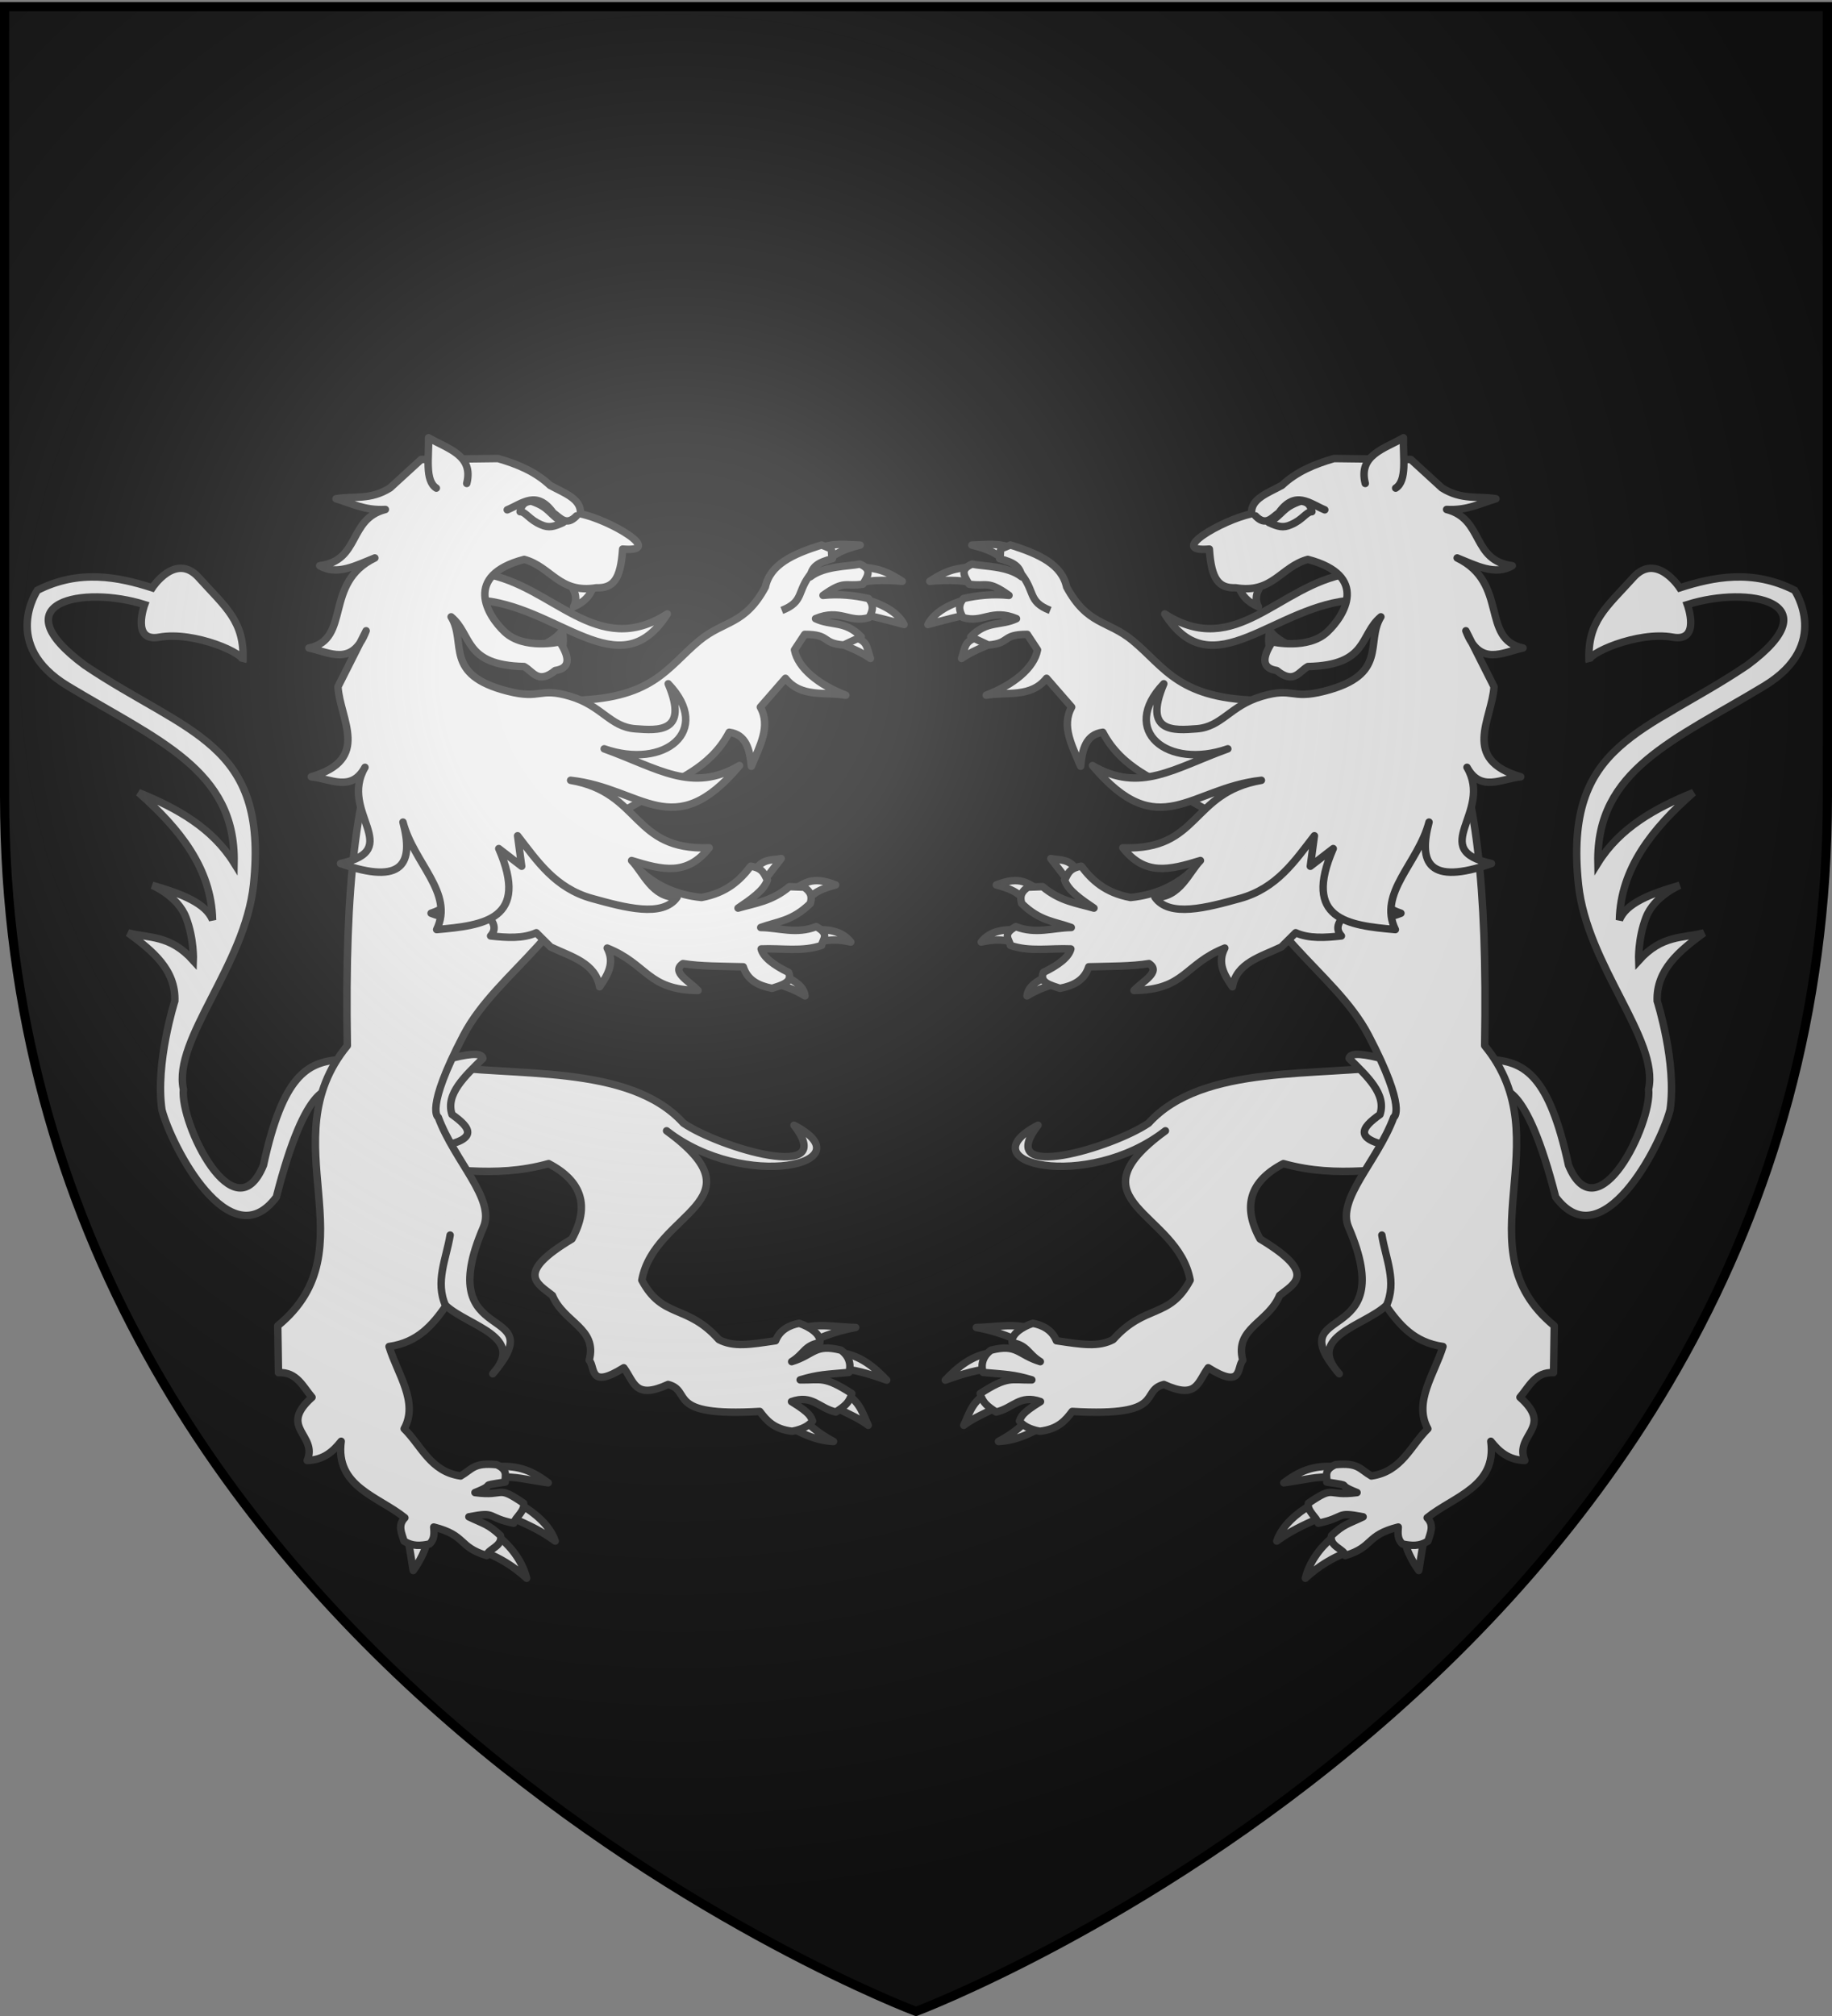 <svg xmlns="http://www.w3.org/2000/svg" width="600" height="660" xml:space="preserve"><rect width="100%" height="100%" fill="#808080" stroke="none"/><switch><g><path fill="#111" d="M300 658.5s298.5-112.32 298.5-397.772V2.176H1.5v258.552C1.5 546.18 300 658.5 300 658.5z"/><path fill="#EEE" stroke="#313131" stroke-width="2.442" d="M490.018 356.734c1.661-.266 9.599-3.529 19.477 35.16 15.101 20.336 34.278-16.398 37.472-28.542 2.26-15.303-4.22-35.652-4.22-35.652-.338-10.152 7.186-16.36 15.278-22.285-6.995 1.79-13.703.59-21.34 9.06 0 0-.295-7.102 2.416-14.14 2.713-7.038 11.042-10.5 11.042-10.5-9.525 2.712-17.697 5.921-19.763 11.37.389-16.935 10.815-29.923 24.232-41.735-12.619 5.126-24.113 11.561-31.275 23.04-.617-30.508 24.952-40.08 54.468-57.925 22.152-13.393 9.941-31.344 9.941-31.344-13.681-6.956-26.602-4.355-37.6-.803 0 0-7.671-11.766-15.219-3.374-8.751 9.73-15.144 14.295-14.494 27.465-1.169-2.377 15.835-10 27.416-7.915 9.322 1.68 4.783-10.673 4.783-10.673 20.135-6.343 47.58-.864 19.665 19.817-33.526 22.608-60.245 25.098-55.335 71.857 2.79 26.555 26.48 50.645 22.971 67 1.156 11.212-16.72 47.803-26.212 24.876-6.385-29.531-14.37-33.55-24.51-34.584l.807 9.827z"/><path fill="#EEE" stroke="#313131" stroke-width="2.443" stroke-linecap="round" stroke-linejoin="round" d="M317.685 195.95c-4.452 1.048-11.239 3.517-13.785 8.504 5.83-1.538 10.45-2.836 14.56-3.497l-.775-5.007zM319.084 185.407c-4.514.769-7.635.27-14.584 4.9 6.023-.555 12.374-.393 16.214 1.079l-1.63-5.979zM331.766 179.674c-4.095-2.08-8.855-1.359-13.479-1.22 6.177 1.546 7.81 2.782 11.138 5.116l2.341-3.896zM321.51 208.069c-5.908 1.802-5.061 3.085-6.586 7.49 5.644-3.828 9.104-3.867 11.5-6.24l-4.914-1.25z"/><path fill="#EEE" stroke="#313131" stroke-width="2.443" stroke-linecap="round" stroke-linejoin="round" d="M349.339 192.16c6.8 12.588 13.437 10.835 21.616 17.558 10.67 8.77 15.158 19.575 43.29 19.575l-7.702 42.265-22.258-12.576c-4.506-3.48-16.664-6.918-23.112-19.248-5.476.713-6.742 5.547-7.251 11.124-2.666-6.503-6.455-13.036-2.941-19.363l-8.221-9.43c-5.147 6.47-12.969 4.354-19.767 5.527 8.74-3.337 15.677-8.805 16.797-14.832l-3.35-5.076c-8.522-.009-5.402 2.941-12.752 3.48l-5.75-2.695c5.276-5.418 9.847-3.482 14.965-5.932-8.104-3.404-11.015 1.598-17.515-.359-1.515-2.552-1.438-4.379.17-6.231 4.493-1.043 9.826-1.592 14.891-1.034-7.167-5.128-7.193-2.742-13.049-3.663-1.9-3.045-2.894-4.928.965-6.58 3.863.813 11.615.543 16.295 4.18-.616-3.532-2.657-4.695-7.283-5.953.914-3.91-1.18-2.488 3.553-4.486 9.524 3.012 16.83 6.407 18.409 13.748zM336.691 464.204c-2.03 3.185-6.474 5.962-9.684 7.706 6.202-.243 11.585-3.217 15.475-5.439l-5.79-2.267zM322.572 456.497c-4.49 2.76-5.495 7.27-6.927 10.12 3.801-2.844 6.908-3.702 10.783-6.055l-3.856-4.065zM325.44 442.788c-7.016.563-12.008 4.99-15.85 9.046 5.787-2.099 10.843-3.585 16.326-3.922 3.747-1.798-.648-4.624-.475-5.124zM338.748 435.235c-6.3-2.252-12.413-.749-18.997-.645 6.985 1.276 12.484 3.575 17.632 6.113l1.365-5.468z"/><path fill="#EEE" stroke="#313131" stroke-width="2.443" stroke-linecap="round" stroke-linejoin="round" d="M458.484 348.604c-26.562 4.152-64.42-.612-82.313 19.099-11.591 7.918-51.005 19.806-36.21.675-24.138 12.518 16.06 21.847 41.724 1.828-31.892 23.237 4.075 26.493 8.102 48.904-6.833 12.802-14.71 7.62-25.238 19.451-4.844 2.521-10.145 1.628-18.555.369-1.39-3.502-4.456-5.086-7.73-5.712-3.373 1.115-7.263 3.575-6.772 6.352 5.127.93 5.05 3.62 9.22 6.202-7.435-2.27-7.492-5.956-16.162-3.744-3.386 2.484-3.13 5.807-2.563 7.28 7.386.671 9.898.625 15.95 2.436-6.874.121-7.766-1.43-16.92 4.475.8 3.018 2.406 4.194 5.219 6.052 5.522-1.192 7.679-5.835 14.535-3.408-6.412 3.924-6.239 4.955-6.895 6.352 1.23 1.558 3.34 2.733 6.687 3.36 6.017-.716 8.393-3.554 10.599-6.489 31.451 1.836 21.83-6.75 30.03-8.828 10.912 4.979 10.999-.717 14.514-5.475 11.525 7.216 9.256-.15 11.321-2.454-2.787-10.536 8.344-12.247 12.048-21.216 5.015-3.987 12.373-7.258-6.397-18.495-5.828-10.59-3.45-18.86 7.638-24.663 18.356 5.107 32.94.877 49.408 1.315l-11.24-33.666z"/><path fill="#EEE" stroke="#313131" stroke-width="2.443" stroke-linecap="round" stroke-linejoin="round" d="M441.858 346.516c5.854 5.847 12.318 11.627 10.1 18.357-6.126 4.363-9.461 8.468 6.111 10.832l5.99-15.347-12.22-13.99c-7.146-1.785-9.795-1.41-9.981.148zM436.573 480.114c-6.656-.366-11.127 1.578-16.12 5.327 7.671-1.093 10.74-2.147 15.966-1.794l.154-3.533zM429.308 492.705c-4.412 2.546-9.457 6.7-11.145 11.817 4.503-3.355 9.153-5.406 13.343-7.29l-2.198-4.527zM436.3 503.373c-4.306 3.624-7.524 8.292-8.775 13.307 4.539-4.128 8.537-6.418 13.52-8.518l-4.745-4.789zM460.175 504.739c.446 2.768 2.523 6.714 4.488 9.426l1.624-9.993-6.112.567z"/><path fill="#EEE" stroke="#313131" stroke-width="2.443" stroke-linecap="round" stroke-linejoin="round" d="M401.222 269.521c8.777 35.909 35.735 47.93 46.975 69.432 12.842 24.567 8.265 26.825 8.265 26.825-5.363 14.488-18.78 26.757-14.797 35.985 17.39 40.292-23.18 24.257-3.05 47.997-10.984-12.184 7.873-15.527 15.309-22.278 4.377 6.244 9.221 12.032 18.655 13.35-2.775 9.015-9.756 18.187-4.95 26.92-5.712 5.591-8.54 14.004-18.484 15.452-3.94-2.307-4.301-4.446-11.826-3.694-4.058 1.778-2.521 4.06-2.796 5.697 9.756 1.487 2.002.344 9.916 3.428-10.268 1.366-6.843-2.7-15.933 3.491-.584 2.502 2.793 4.673 3.248 6.55 9.311-1.931 5.296-3.902 14.676-2.095-5.086 2.43-6.313 2.393-10.34 6.117-.948 3.526 4.273 4.466 4.489 6.57 9.462-2.86 6.527-6.587 17.356-9.341-.137 1.994-.315 3.997 1.4 5.553 2.868.586 5.559.845 8.339-.965.759-2.574 2.172-5.172-.266-7.627 8.737-7.038 22.84-10.148 20.853-25.039 2.611 3.267 5.628 6.102 11.13 6.288-3.564-8.48 9.693-10.67-1.58-20.69 3.014-3.525 4.994-8.373 10.996-8.071l.236-15.332c-30.833-25.268 2.848-60.485-22.792-91.721.905-54.108-3.098-82.274-12.01-105.532l-73.02 32.73zM352.565 284.744c-2.498-3.776-5.532-3.065-8.41-3.677l5.512 7.137 2.898-3.46zM340.507 291.42c-3.861-1.974-6.107-4.921-14.186-1.706 6.173 1.578 7.91 3.322 10.31 6l3.876-4.295zM333.937 304.592c-4.57-.584-9.658.01-12.567 3.822 3.334-.753 6.687-.999 10.085-.058l2.482-3.764zM342.769 319.585c-3.056 1.621-6.05 3.278-6.417 6.465 3.576-2.247 7.574-3.59 11.732-4.589l-5.315-1.876z"/><path fill="#EEE" stroke="#313131" stroke-width="2.443" stroke-linecap="round" stroke-linejoin="round" d="M354.135 283.569c-4.178.675-4.389 2.75-5.48 4.514 1.114 3.428 5.38 6.321 9.624 9.216-5.575-1.622-11.111-2.22-16.806-7.033l-4.834.181c-2.694 1.856-2.499 3.605-2.02 5.342 5.937 5.822 10.931 5.911 16.23 7.854-6.02.067-11.572 2.272-18.166-.28-4.674 2.52-2.018 4.184-1.79 6.132 6.218 2.21 13.192.873 19.815 1.176-.685 2.701-3.998 5.24-8.992 7.677-1.4 3.299 2.248 4.15 5.44 5.224 4.27-.865 7.956-2.497 9.42-7.056 6.797-.19 13.967-.11 19.732-1.055 4.126 2.72-2.19 5.828-4.916 8.802 16.756-.187 16.417-8.563 29.743-13.879-2.577 4.895-.17 8.81 2.491 12.676 1.382-7.877 9.226-9.783 16.056-13.049l4.67-4.644c4.376 1.968 9.628 1.619 14.967 1.037-2.734-2.983-.27-6.162 4.49-9.425 7.108 4.23 11.3 3.524 15.004 1.994-15.474-4.977-4.376-20.277-4.792-31.105l-23.278-18.284-42.196 37.009c-4.082 3.245-9.821 6.37-18.29 7.226-8.207-1.525-12.599-5.598-16.122-10.25z"/><g fill="#EEE" stroke="#313131" stroke-width="2.5" stroke-linecap="round" stroke-linejoin="round"><path d="M415.922 214.684c-.027-2.755-.828-4.568-.052-8.298 2.36 3.307 5.912 4.366 8.967 6.36" stroke-width="2.443"/><path d="M441.308 187.817c-22.598 3.86-36.624 28.115-59.856 13.17 15.755 24.842 35.951-3.193 62.344-4.57l-2.488-8.6z" stroke-width="2.443"/><path d="M405.638 191.527c.756 3.323 3.037 5.625 6.509 7.128-2.084-4.058 1.031-6.903 2.77-10.068" stroke-width="2.443"/><path d="m430.478 273.614-1.33 9.983 7.495-5.783c-10.104 23.19 4.74 25.172 20.35 26.508-5.814-11.994 7.507-21.666 11.029-35.174-3.534 13.325-.204 20.812 20.453 13.56-21.303-4.663.686-16.702-8.013-31.499 4.51 8.295 11.435 3.652 17.597 3.1-19.691-5.718-9.382-18.79-8.744-29.492l-9.23-18.306c4.543 11.873 11.92 7.073 18.728 5.624-13.95-2.812-4.64-21.302-21.577-29.472 6.161 2.448 12.408 5.874 18.058 2.539-13.402-1.673-9.257-15.286-21.507-18.409 6.91.376 11.073-2.035 16.159-3.511-5.852-.971-11.161.555-17.693-3.542l-10.195-9.325-25.158-.304c-6.243 1.81-12.186 4.218-17.056 8.785-4.536 2.506-10.348 4.387-9.939 9.316-9.673 1.969-27.945 12.74-13.83 11.545.657 10.091 3.167 12.849 8.592 12.675 12.174 2.008 14.734-6.84 23.655-9.295 20.073 5.273 12.154 18.36 6.335 23.783-6.323 5.893-17.974 3.214-17.974 3.214-3.654 5.564-3.168 8.69 1.455 9.378 5.678 4.632 7.321.266 10.221-1.298 19.921-.433 16.867-10.456 23.89-16.272-5.214 8.398 2.735 18.977-18.631 24.362-11.033 2.784-9.936-1.42-20.355 1.653-10.42 3.072-13.038 10.004-21.322 10.635-7.406.565-17.64 1.41-10.788-14.737-14.71 15.373 1.243 28.196 20.967 21.296-17.723 6.395-28.717 14.638-44.325 5.478 21.83 25.886 31.777 7.406 55.318 4.829-23.327 4.019-19.988 23.017-45.382 22.096 7.32 9.26 15.147 7.305 25.414 4.172-3.763 3.793-6.745 12.257-14.895 12.009 4.705 6.773 17.109 3.37 27.808.419 12.174-3.358 18.061-12.374 24.42-20.54z" stroke-width="2.443"/><path d="M447.136 158.273c-2.346-9.303 6.27-11.34 12.506-14.952-.17 6.184 1.302 14.034-2.546 16.48M411.201 168.898c3.383 3.541 5.347.553 7.622-1.003 5.41-7.564 10.162-3.002 15.053-.987" stroke-width="2.443"/><path d="M415.58 171.069c2.984 1.385 4.731 1.83 7.173.726 3.99-1.66 4.969-4.207 6.91-4.277-.357-1.64-.878-3.188-3.638-3.453-6.141 2.054-5.617 4.168-10.444 7.004z" stroke-width="2.443"/></g><path fill="#EEE" stroke="#313131" stroke-width="2.443" stroke-linecap="round" stroke-linejoin="round" d="M454.011 427.547c3.595-7.884-.183-15.492-1.435-23.196"/><path fill="#EEE" stroke="#313131" stroke-width="2.443" d="M334.132 187.502c5.125 6.107 2.275 9.375 9.81 12.34"/><path fill="#EEE" stroke="#313131" stroke-width="2.442" d="M109.982 356.734c-1.66-.267-9.598-3.529-19.475 35.16-15.103 20.336-34.279-16.398-37.474-28.541-2.258-15.303 4.22-35.653 4.22-35.653.338-10.151-7.185-16.36-15.277-22.285 6.995 1.79 13.702.59 21.34 9.06 0 0 .296-7.102-2.417-14.14-2.712-7.038-11.041-10.5-11.041-10.5 9.524 2.713 17.697 5.922 19.763 11.371-.39-16.935-10.815-29.923-24.234-41.735 12.62 5.126 24.115 11.562 31.276 23.041.617-30.509-24.952-40.08-54.468-57.926-22.153-13.393-9.94-31.344-9.94-31.344 13.681-6.956 26.602-4.355 37.6-.803 0 0 7.671-11.766 15.218-3.374 8.752 9.73 15.145 14.295 14.493 27.466 1.17-2.377-15.833-10-27.415-7.916-9.323 1.68-4.782-10.673-4.782-10.673-20.136-6.343-47.582-.864-19.666 19.817 33.526 22.608 60.245 25.099 55.334 71.856-2.79 26.556-26.48 50.646-22.97 67-1.156 11.213 16.72 47.804 26.212 24.877 6.385-29.53 14.371-33.55 24.51-34.584l-.807 9.826z"/><path fill="#EEE" stroke="#313131" stroke-width="2.443" stroke-linecap="round" stroke-linejoin="round" d="M282.316 195.95c4.452 1.048 11.239 3.517 13.784 8.504-5.83-1.538-10.45-2.836-14.56-3.497l.776-5.007zM280.917 185.407c4.513.768 7.635.27 14.584 4.9-6.023-.555-12.375-.393-16.215 1.079l1.631-5.979zM268.234 179.674c4.096-2.08 8.856-1.359 13.479-1.22-6.176 1.546-7.81 2.782-11.137 5.116l-2.342-3.896zM278.491 208.069c5.907 1.802 5.061 3.085 6.586 7.49-5.644-3.828-9.104-3.867-11.5-6.24l4.914-1.25z"/><path fill="#EEE" stroke="#313131" stroke-width="2.443" stroke-linecap="round" stroke-linejoin="round" d="M250.662 192.16c-6.8 12.588-13.437 10.835-21.616 17.558-10.67 8.77-15.158 19.575-43.291 19.575l7.703 42.265 22.258-12.576c4.506-3.48 16.664-6.918 23.112-19.248 5.476.713 6.742 5.547 7.251 11.124 2.666-6.503 6.455-13.036 2.941-19.363l8.22-9.43c5.148 6.47 12.97 4.354 19.767 5.527-8.739-3.337-15.676-8.805-16.796-14.832l3.35-5.076c8.522-.009 5.402 2.941 12.752 3.48l5.75-2.695c-5.276-5.418-9.848-3.482-14.966-5.932 8.104-3.404 11.016 1.598 17.516-.359 1.514-2.552 1.438-4.379-.17-6.231-4.493-1.043-9.826-1.592-14.891-1.034 7.166-5.128 7.192-2.742 13.049-3.663 1.9-3.045 2.894-4.928-.965-6.58-3.863.813-11.615.543-16.295 4.18.615-3.532 2.657-4.695 7.283-5.953-.915-3.91 1.18-2.488-3.553-4.486-9.525 3.012-16.83 6.407-18.409 13.748zM263.31 464.204c2.03 3.185 6.474 5.962 9.683 7.706-6.201-.243-11.585-3.217-15.475-5.439l5.792-2.267zM277.43 456.497c4.49 2.76 5.494 7.27 6.925 10.12-3.8-2.844-6.907-3.702-10.782-6.055l3.856-4.065zM274.56 442.79c7.017.562 12.008 4.99 15.851 9.045-5.787-2.099-10.843-3.585-16.326-3.922-3.748-1.799.648-4.625.475-5.124zM261.253 435.236c6.3-2.252 12.413-.749 18.997-.645-6.986 1.276-12.484 3.575-17.632 6.113l-1.365-5.468z"/><path fill="#EEE" stroke="#313131" stroke-width="2.443" stroke-linecap="round" stroke-linejoin="round" d="M141.517 348.604c26.562 4.152 64.42-.612 82.313 19.099 11.591 7.918 51.005 19.806 36.21.675 24.137 12.518-16.06 21.847-41.724 1.828 31.892 23.237-4.076 26.493-8.103 48.904 6.833 12.802 14.71 7.62 25.237 19.451 4.846 2.521 10.147 1.628 18.557.369 1.39-3.502 4.456-5.086 7.73-5.712 3.372 1.115 7.263 3.575 6.771 6.352-5.126.93-5.05 3.62-9.218 6.202 7.434-2.27 7.491-5.956 16.16-3.744 3.387 2.484 3.13 5.807 2.564 7.28-7.386.671-9.898.625-15.951 2.436 6.875.121 7.765-1.43 16.92 4.475-.8 3.018-2.405 4.194-5.218 6.052-5.523-1.192-7.679-5.835-14.535-3.408 6.41 3.924 6.239 4.955 6.895 6.352-1.23 1.558-3.34 2.733-6.687 3.36-6.017-.716-8.393-3.554-10.599-6.489-31.452 1.836-21.83-6.75-30.03-8.828-10.912 4.979-10.999-.717-14.514-5.475-11.525 7.216-9.256-.15-11.321-2.454 2.786-10.536-8.344-12.247-12.048-21.216-5.015-3.987-12.374-7.258 6.397-18.495 5.828-10.59 3.45-18.86-7.638-24.663-18.356 5.107-32.94.877-49.409 1.315l11.241-33.666z"/><path fill="#EEE" stroke="#313131" stroke-width="2.443" stroke-linecap="round" stroke-linejoin="round" d="M158.143 346.516c-5.855 5.847-12.319 11.627-10.1 18.357 6.125 4.363 9.46 8.468-6.111 10.832l-5.99-15.347 12.22-13.99c7.146-1.785 9.795-1.41 9.981.148zM163.428 480.114c6.656-.366 11.126 1.578 16.12 5.327-7.671-1.093-10.74-2.147-15.966-1.794l-.154-3.533zM170.693 492.705c4.412 2.546 9.457 6.7 11.145 11.817-4.504-3.355-9.153-5.406-13.343-7.29l2.198-4.527zM163.7 503.373c4.306 3.624 7.525 8.292 8.776 13.307-4.539-4.128-8.537-6.418-13.52-8.518l4.744-4.789zM139.826 504.739c-.446 2.768-2.524 6.714-4.49 9.426l-1.623-9.993 6.113.567z"/><path fill="#EEE" stroke="#313131" stroke-width="2.443" stroke-linecap="round" stroke-linejoin="round" d="M198.78 269.521c-8.778 35.909-35.736 47.93-46.976 69.432-12.843 24.567-8.265 26.825-8.265 26.825 5.363 14.488 18.78 26.757 14.797 35.985-17.39 40.292 23.18 24.257 3.05 47.997 10.984-12.184-7.873-15.527-15.309-22.278-4.377 6.244-9.221 12.032-18.655 13.35 2.775 9.015 9.756 18.187 4.95 26.92 5.711 5.591 8.54 14.004 18.484 15.452 3.94-2.307 4.301-4.446 11.825-3.694 4.06 1.778 2.521 4.06 2.796 5.697-9.755 1.487-2.001.344-9.915 3.428 10.267 1.366 6.843-2.7 15.932 3.491.585 2.502-2.793 4.673-3.247 6.55-9.311-1.931-5.296-3.902-14.677-2.095 5.087 2.43 6.313 2.393 10.34 6.117.95 3.526-4.272 4.466-4.488 6.57-9.463-2.86-6.527-6.587-17.356-9.341.137 1.994.314 3.997-1.4 5.553-2.87.586-5.56.845-8.34-.965-.758-2.574-2.172-5.172.267-7.627-8.738-7.038-22.842-10.148-20.854-25.039-2.61 3.267-5.627 6.102-11.128 6.288 3.563-8.48-9.694-10.67 1.579-20.69-3.014-3.525-4.995-8.373-10.996-8.071l-.236-15.332c30.833-25.268-2.85-60.485 22.791-91.721-.904-54.108 3.099-82.274 12.01-105.532l73.02 32.73zM247.436 284.745c2.498-3.776 5.532-3.065 8.41-3.677l-5.512 7.137-2.898-3.46zM259.494 291.42c3.86-1.974 6.106-4.921 14.186-1.706-6.173 1.578-7.91 3.322-10.312 6l-3.874-4.295zM266.064 304.592c4.57-.584 9.657.01 12.567 3.822-3.335-.753-6.687-.999-10.086-.058l-2.481-3.764zM257.232 319.585c3.055 1.621 6.05 3.278 6.417 6.465-3.576-2.247-7.574-3.59-11.732-4.589l5.315-1.876z"/><path fill="#EEE" stroke="#313131" stroke-width="2.443" stroke-linecap="round" stroke-linejoin="round" d="M245.866 283.569c4.178.675 4.388 2.75 5.48 4.514-1.114 3.428-5.38 6.321-9.624 9.216 5.575-1.622 11.111-2.22 16.806-7.033l4.834.181c2.694 1.856 2.499 3.605 2.02 5.342-5.938 5.822-10.932 5.911-16.23 7.854 6.02.067 11.572 2.272 18.166-.28 4.673 2.52 2.017 4.184 1.79 6.132-6.219 2.21-13.192.873-19.816 1.176.686 2.701 3.999 5.24 8.993 7.677 1.4 3.299-2.248 4.15-5.44 5.224-4.27-.865-7.957-2.497-9.42-7.056-6.798-.19-13.967-.11-19.733-1.055-4.126 2.72 2.191 5.828 4.917 8.802-16.756-.187-16.417-8.563-29.744-13.879 2.578 4.895.17 8.81-2.49 12.676-1.382-7.877-9.226-9.783-16.056-13.049l-4.67-4.644c-4.376 1.968-9.628 1.619-14.967 1.037 2.734-2.983.27-6.162-4.491-9.425-7.107 4.23-11.299 3.524-15.004 1.994 15.475-4.977 4.376-20.277 4.793-31.105l23.278-18.284 42.199 37.01c4.082 3.245 9.821 6.37 18.29 7.226 8.204-1.526 12.596-5.599 16.119-10.251z"/><g fill="#EEE" stroke="#313131" stroke-width="2.5" stroke-linecap="round" stroke-linejoin="round"><path d="M184.079 214.684c.027-2.754.827-4.568.052-8.298-2.36 3.307-5.912 4.366-8.967 6.36" stroke-width="2.443"/><path d="M158.693 187.817c22.598 3.86 36.624 28.115 59.856 13.171-15.755 24.842-35.951-3.194-62.344-4.572l2.488-8.6z" stroke-width="2.443"/><path d="M194.363 191.528c-.756 3.322-3.037 5.624-6.509 7.127 2.083-4.058-1.031-6.903-2.772-10.068" stroke-width="2.443"/><path d="m169.523 273.614 1.33 9.983-7.495-5.783c10.104 23.19-4.742 25.173-20.35 26.508 5.814-11.995-7.507-21.666-11.029-35.174 3.533 13.325.204 20.813-20.453 13.56 21.303-4.663-.687-16.701 8.013-31.499-4.51 8.296-11.436 3.652-17.597 3.1 19.691-5.718 9.382-18.79 8.743-29.491l9.231-18.307c-4.543 11.873-11.92 7.073-18.729 5.625 13.95-2.813 4.642-21.303 21.578-29.473-6.161 2.449-12.408 5.874-18.058 2.539 13.402-1.673 9.256-15.285 21.507-18.408-6.91.376-11.074-2.036-16.159-3.512 5.852-.97 11.16.555 17.692-3.542l10.196-9.325 25.158-.304c6.242 1.81 12.186 4.218 17.056 8.785 4.535 2.506 10.348 4.387 9.939 9.316 9.673 1.97 27.945 12.74 13.828 11.545-.656 10.091-3.165 12.849-8.59 12.675-12.174 2.008-14.734-6.84-23.655-9.295-20.073 5.273-12.154 18.36-6.336 23.783 6.323 5.893 17.974 3.214 17.974 3.214 3.655 5.565 3.169 8.69-1.454 9.378-5.678 4.632-7.321.266-10.221-1.298-19.921-.432-16.867-10.455-23.89-16.272 5.214 8.398-2.735 18.977 18.63 24.363 11.033 2.784 9.936-1.42 20.356 1.653 10.42 3.072 13.038 10.004 21.322 10.636 7.405.564 17.64 1.41 10.788-14.738 14.71 15.373-1.243 28.196-20.967 21.296 17.723 6.395 28.717 14.638 44.325 5.478-21.832 25.886-31.777 7.406-55.318 4.829 23.327 4.019 19.987 23.017 45.382 22.096-7.32 9.26-15.147 7.305-25.415 4.172 3.764 3.792 6.746 12.257 14.896 12.009-4.705 6.773-17.11 3.37-27.809.419-12.173-3.358-18.06-12.375-24.42-20.541z" stroke-width="2.443"/><path d="M152.865 158.273c2.346-9.303-6.27-11.338-12.506-14.952.17 6.184-1.304 14.035 2.545 16.48M188.8 168.898c-3.384 3.541-5.348.553-7.622-1.003-5.41-7.563-10.163-3.002-15.053-.987" stroke-width="2.443"/><path d="M184.418 171.069c-2.982 1.385-4.73 1.83-7.171.726-3.99-1.66-4.969-4.207-6.91-4.277.357-1.64.877-3.188 3.638-3.453 6.141 2.054 5.617 4.168 10.443 7.004z" stroke-width="2.443"/></g><path fill="#EEE" stroke="#313131" stroke-width="2.443" stroke-linecap="round" stroke-linejoin="round" d="M145.989 427.548c-3.595-7.884.184-15.492 1.436-23.196"/><path fill="#EEE" stroke="#313131" stroke-width="2.443" d="M265.868 187.502c-5.125 6.107-2.275 9.375-9.81 12.34"/><radialGradient id="a" cx="39.89" cy="517.243" r="300" gradientTransform="matrix(1.353 0 0 -1.349 168.053 917.28)" gradientUnits="userSpaceOnUse"><stop offset="0" style="stop-color:#fff;stop-opacity:.314"/><stop offset=".19" style="stop-color:#fff;stop-opacity:.251"/><stop offset=".6" style="stop-color:#6b6b6b;stop-opacity:.126"/><stop offset="1" style="stop-color:#000;stop-opacity:.126"/></radialGradient><path fill="url(#a)" d="M300 658.5s298.5-112.32 298.5-397.772V2.176H1.5v258.552C1.5 546.18 300 658.5 300 658.5z"/><path fill="none" stroke="#000" stroke-width="3" d="M300 658.5S1.5 546.18 1.5 260.728V2.176h597v258.552C598.5 546.18 300 658.5 300 658.5z"/></g></switch></svg>